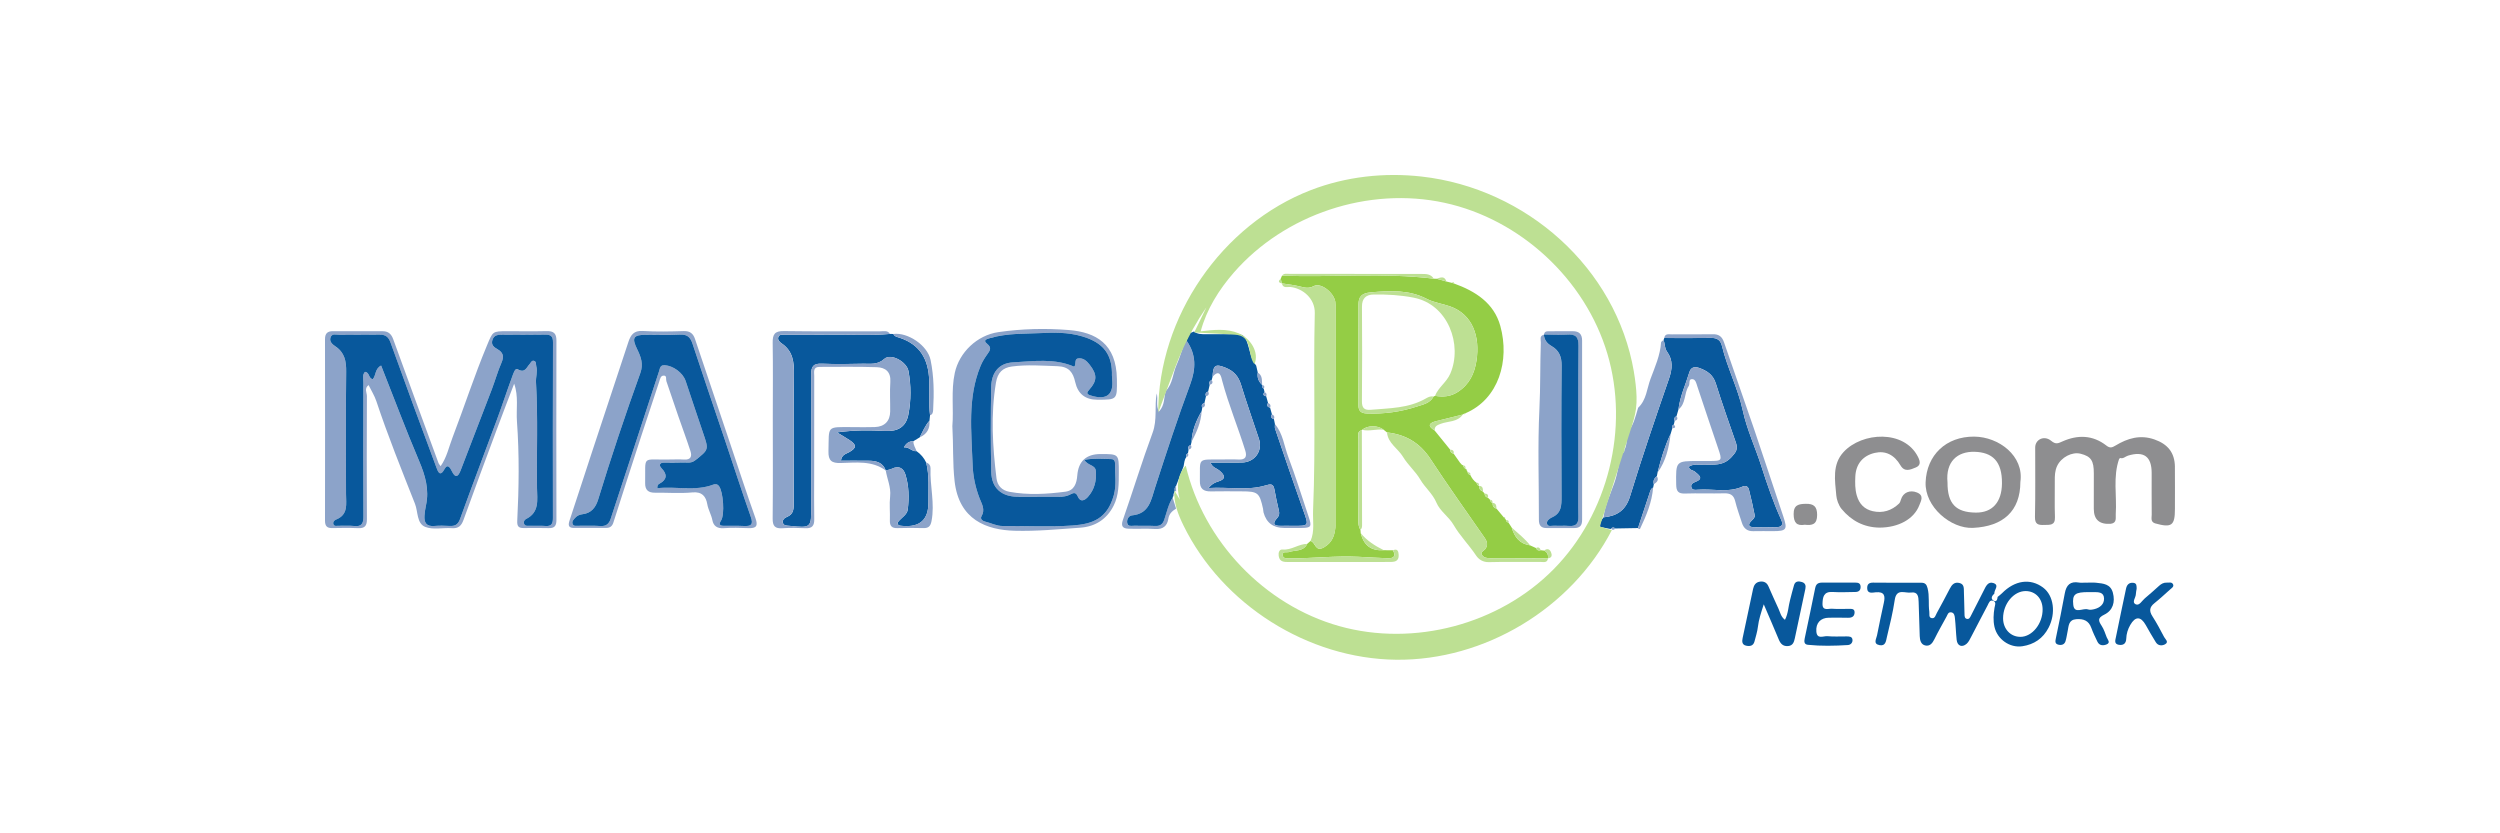 <svg width="300" height="100" viewBox="0 0 300 100" fill="none" xmlns="http://www.w3.org/2000/svg">
<g clip-path="url(#clip0_567_2216)">
<path d="M61.698 46.045C60.999 47.883 60.29 49.718 59.605 51.562C58.267 55.163 56.922 58.764 55.625 62.378C55.365 63.102 55.013 63.434 54.222 63.381C53.155 63.309 51.978 63.597 51.04 63.233C49.993 62.827 50.175 61.41 49.8 60.46C48.193 56.384 46.549 52.318 45.167 48.154C44.944 47.48 44.551 46.864 44.229 46.206C43.679 46.627 44.031 47.11 44.029 47.529C44.01 52.456 44.001 57.384 44.029 62.314C44.033 63.114 43.762 63.413 42.969 63.378C41.936 63.335 40.902 63.351 39.869 63.371C39.234 63.383 39 63.119 39 62.479C39.014 55.22 39.011 47.963 39 40.704C39 40.021 39.283 39.736 39.959 39.74C41.95 39.754 43.939 39.745 45.931 39.747C46.588 39.747 46.956 40.076 47.184 40.702C48.984 45.666 50.805 50.623 52.626 55.581C52.663 55.682 52.753 55.765 52.875 55.942C53.629 54.866 53.868 53.633 54.305 52.498C55.712 48.825 56.922 45.08 58.439 41.447C59.141 39.77 59.069 39.74 60.891 39.743C62.461 39.743 64.029 39.77 65.6 39.733C66.425 39.713 66.775 40 66.772 40.858C66.754 48.039 66.756 55.222 66.772 62.404C66.772 63.075 66.561 63.395 65.855 63.374C64.862 63.344 63.864 63.36 62.87 63.367C62.261 63.371 62.033 63.204 62.07 62.489C62.272 58.527 62.325 54.56 62.036 50.598C61.925 49.09 62.249 47.57 61.698 46.043V46.045ZM45.73 43.865C47.266 47.749 48.701 51.573 50.295 55.328C51.033 57.066 51.52 58.761 51.118 60.64C51.031 61.049 50.966 61.465 50.936 61.884C50.877 62.709 51.164 63.204 52.114 63.121C52.721 63.068 53.339 63.082 53.951 63.116C54.606 63.153 54.96 62.96 55.209 62.272C56.657 58.262 58.179 54.28 59.658 50.281C60.281 48.595 60.835 46.887 61.461 45.204C61.592 44.852 61.801 44.125 62.116 44.312C62.997 44.829 63.176 44.1 63.542 43.705C63.694 43.541 63.776 43.261 64.027 43.295C64.388 43.343 64.289 43.716 64.351 43.946C64.526 44.587 64.28 45.238 64.319 45.877C64.567 50.113 64.383 54.353 64.441 58.591C64.459 59.978 64.763 61.477 63.119 62.288C62.923 62.385 62.794 62.633 62.898 62.882C63.011 63.146 63.275 63.098 63.496 63.102C64.147 63.114 64.799 63.07 65.448 63.121C66.184 63.178 66.347 62.84 66.347 62.176C66.333 55.147 66.333 48.117 66.356 41.088C66.356 40.389 66.129 40.147 65.43 40.163C63.707 40.2 61.985 40.182 60.263 40.175C59.741 40.175 59.272 40.193 59.083 40.821C58.904 41.419 59.311 41.686 59.695 41.909C60.394 42.316 60.5 42.785 60.175 43.528C59.72 44.571 59.414 45.68 59.007 46.747C57.77 49.991 56.519 53.231 55.268 56.469C54.972 57.239 54.636 57.421 54.213 56.533C54.036 56.163 53.707 55.611 53.36 56.262C52.808 57.294 52.555 56.609 52.38 56.14C50.52 51.148 48.674 46.149 46.871 41.134C46.62 40.432 46.28 40.152 45.556 40.166C43.948 40.196 42.341 40.161 40.734 40.186C40.354 40.193 39.816 39.961 39.651 40.529C39.513 41.005 39.892 41.332 40.235 41.559C41.359 42.302 41.557 43.339 41.541 44.62C41.479 49.508 41.525 54.399 41.523 59.29C41.523 60.467 41.831 61.769 40.304 62.362C40.122 62.433 39.913 62.663 40.012 62.919C40.117 63.194 40.405 63.091 40.614 63.098C41.226 63.114 41.844 63.052 42.449 63.121C43.371 63.227 43.615 62.866 43.608 61.969C43.571 56.62 43.587 51.272 43.603 45.923C43.603 45.491 43.436 45.008 43.797 44.629C44.353 44.663 44.211 45.431 44.733 45.5C45.144 45.036 44.967 44.266 45.728 43.87L45.73 43.865Z" fill="#8CA3C9"/>
<path d="M106.807 40.068C106.941 40.073 107.074 40.075 107.21 40.08C107.352 40.411 107.7 40.446 107.969 40.535C110.417 41.363 111.408 43.113 111.503 45.628C111.556 47.033 111.431 48.441 111.604 49.839C111.581 50.055 111.558 50.271 111.535 50.487C111.013 51.078 110.721 51.802 110.362 52.487C110.116 52.637 109.868 52.784 109.622 52.934C109.167 52.961 108.78 53.099 108.477 53.685C109.121 53.617 109.417 54.212 109.987 54.139C110.493 54.497 110.887 54.95 111.146 55.516C111.537 57.086 111.395 58.687 111.411 60.278C111.429 62.354 110.392 63.299 108.3 63.113C108.123 63.097 107.877 63.086 107.787 62.975C107.608 62.748 107.831 62.554 107.982 62.396C108.348 62.009 108.861 61.704 108.932 61.143C109.111 59.735 109.072 58.321 108.656 56.96C108.426 56.208 107.893 55.831 107.056 56.24C106.821 56.355 106.548 56.39 106.292 56.461C105.957 55.516 105.179 55.302 104.301 55.291C103.179 55.277 102.059 55.286 100.914 55.286C101.006 54.543 101.532 54.474 101.907 54.258C102.804 53.741 102.827 53.398 101.956 52.819C101.528 52.533 101.079 52.283 100.431 51.89C102.526 51.6 104.363 51.614 106.184 51.719C107.713 51.807 108.714 51.25 109.003 49.77C109.344 48.029 109.339 46.281 109.022 44.538C108.817 43.414 106.913 42.352 106.118 43.069C105.283 43.823 104.441 43.628 103.574 43.649C101.93 43.688 100.282 43.715 98.64 43.644C97.617 43.6 97.334 43.964 97.341 44.959C97.382 50.23 97.359 55.498 97.357 60.768C97.357 63.355 97.327 63.375 94.735 63.102C94.439 63.069 94.064 63.102 93.954 62.759C93.841 62.407 94.16 62.141 94.407 62.044C95.283 61.701 95.255 61.005 95.255 60.26C95.243 55.18 95.209 50.101 95.278 45.024C95.299 43.495 95.184 42.145 93.797 41.209C93.553 41.043 93.282 40.779 93.402 40.446C93.531 40.082 93.915 40.183 94.207 40.181C95.966 40.172 97.727 40.197 99.486 40.169C101.93 40.13 104.377 40.298 106.817 40.073L106.807 40.068Z" fill="#08589C"/>
<path d="M192.036 63.242C191.951 62.782 192.132 62.412 192.427 62.081C194.036 61.918 195.085 61.258 195.611 59.54C197.058 54.806 198.66 50.12 200.281 45.44C200.688 44.265 200.785 43.228 200.045 42.2C199.736 41.773 199.801 41.251 199.633 40.791C199.661 40.715 199.686 40.639 199.713 40.561C201.587 40.561 203.459 40.584 205.333 40.549C206.076 40.535 206.469 40.828 206.639 41.531C207.276 44.169 208.557 46.583 209.134 49.264C209.624 51.536 210.64 53.691 211.355 55.921C212.057 58.112 212.799 60.285 213.747 62.38C214.037 63.022 213.768 63.24 213.204 63.258C212.287 63.291 211.369 63.288 210.452 63.263C209.755 63.245 209.764 62.913 210.183 62.49C210.374 62.297 210.62 62.104 210.564 61.821C210.357 60.782 210.128 59.743 209.865 58.717C209.78 58.388 209.475 58.22 209.134 58.377C207.373 59.186 205.515 58.616 203.708 58.768C203.422 58.791 203.045 58.846 202.956 58.437C202.887 58.119 203.126 57.951 203.39 57.852C204.503 57.445 203.905 57.034 203.402 56.611C203.16 56.408 202.723 56.443 202.659 56.001C203.227 55.629 203.855 55.792 204.453 55.772C205.628 55.732 206.766 55.946 207.771 54.859C208.327 54.256 208.578 53.893 208.316 53.143C207.486 50.77 206.646 48.397 205.894 45.999C205.563 44.948 204.823 44.481 203.894 44.15C203.335 43.95 202.898 44.084 202.719 44.681C202.273 46.164 201.592 47.579 201.413 49.14C201.335 49.404 201.259 49.671 201.183 49.935C200.918 50.055 200.861 50.255 200.955 50.515C200.923 50.66 200.893 50.805 200.861 50.95C200.656 51.037 200.608 51.191 200.677 51.393C200.613 51.609 200.548 51.826 200.484 52.042C199.776 53.539 199.3 55.116 198.904 56.717C198.879 56.857 198.851 56.997 198.826 57.137C198.513 57.386 198.341 57.689 198.46 58.101C198.433 58.239 198.405 58.374 198.377 58.512C198.095 58.632 198.039 58.903 197.957 59.154C197.49 60.557 197.025 61.962 196.561 63.367C195.653 63.383 194.747 63.401 193.838 63.417C193.661 63.256 193.489 63.261 193.323 63.435C193.323 63.435 193.266 63.479 193.268 63.479C192.859 63.401 192.45 63.321 192.04 63.24L192.036 63.242Z" fill="#08589C"/>
<path d="M80.265 55.141C80.877 55.141 81.491 55.108 82.1 55.148C82.898 55.2 83.052 54.75 82.859 54.15C82.399 52.724 81.872 51.319 81.383 49.905C80.902 48.518 80.431 47.129 79.964 45.738C79.886 45.504 80.04 45.101 79.695 45.074C79.263 45.037 79.21 45.488 79.108 45.791C78.384 47.955 77.667 50.123 76.961 52.294C75.834 55.761 74.712 59.231 73.606 62.706C73.466 63.147 73.199 63.345 72.78 63.349C71.479 63.363 70.18 63.359 68.878 63.356C68.193 63.356 68.165 63.005 68.349 62.45C69.246 59.758 70.111 57.054 71.001 54.359C72.468 49.909 73.942 45.465 75.413 41.018C75.685 40.197 76.064 39.652 77.117 39.716C78.757 39.82 80.408 39.781 82.052 39.73C82.804 39.707 83.185 40.036 83.401 40.679C84.818 44.89 86.232 49.1 87.648 53.308C88.642 56.263 89.605 59.231 90.651 62.168C90.994 63.127 90.757 63.414 89.796 63.375C88.803 63.336 87.805 63.317 86.814 63.382C86.057 63.43 85.618 63.106 85.487 62.432C85.356 61.758 84.99 61.179 84.871 60.491C84.714 59.599 84.266 58.974 83.084 59.089C81.606 59.234 80.104 59.107 78.612 59.126C77.807 59.135 77.402 58.808 77.418 57.971C77.478 54.566 76.959 55.21 80.267 55.141H80.265ZM78.879 58.583C81.127 58.325 83.39 58.987 85.586 58.153C85.844 58.054 86.087 58.07 86.29 58.346C86.786 59.024 86.986 61.735 86.529 62.455C86.253 62.89 86.326 63.085 86.837 63.092C87.639 63.103 88.444 63.076 89.247 63.115C90.104 63.159 90.435 62.979 90.093 62.011C89.014 58.965 88.028 55.883 86.998 52.821C85.699 48.962 84.372 45.113 83.103 41.245C82.834 40.427 82.44 40.096 81.553 40.148C80.219 40.229 78.876 40.167 77.536 40.169C75.995 40.171 75.774 40.521 76.466 41.919C76.915 42.825 77.225 43.685 76.841 44.752C75.032 49.769 73.344 54.83 71.78 59.933C71.495 60.864 70.973 61.574 69.915 61.701C69.559 61.745 69.253 61.871 69.012 62.142C68.832 62.342 68.612 62.54 68.704 62.837C68.812 63.179 69.138 63.087 69.389 63.09C70.269 63.103 71.152 63.048 72.028 63.117C72.744 63.172 73.089 62.844 73.286 62.234C74.165 59.56 75.048 56.886 75.924 54.209C76.977 50.99 78.025 47.769 79.083 44.55C79.194 44.212 79.2 43.784 79.78 43.823C80.789 43.894 81.944 44.724 82.275 45.708C82.983 47.806 83.671 49.909 84.388 52.002C85.064 53.975 85.055 53.943 83.422 55.235C82.882 55.663 82.33 55.46 81.785 55.497C81.061 55.545 80.332 55.508 79.605 55.518C79.407 55.52 79.198 55.589 79.189 55.814C79.184 55.938 79.29 56.09 79.387 56.189C80.11 56.934 80.027 57.55 79.138 58.038C79.007 58.109 78.862 58.169 78.879 58.581V58.583Z" fill="#8CA3C9"/>
<path d="M114.281 51.178C114.46 49.074 114.106 46.901 114.577 44.737C115.106 42.311 117.224 40.23 119.809 39.855C122.641 39.444 125.467 39.38 128.264 39.605C131.506 39.865 133.973 41.26 134.028 45.494C134.06 47.968 134.081 47.968 131.685 47.968C130.23 47.968 129.344 47.261 129.025 45.848C128.769 44.7 128.291 43.99 126.898 43.944C125.065 43.884 123.237 43.732 121.414 43.983C120.317 44.132 119.714 44.719 119.517 45.91C118.873 49.752 119.11 53.576 119.579 57.402C119.687 58.281 120.229 58.851 121.131 59.017C123.37 59.428 125.617 59.295 127.852 59.003C128.919 58.862 129.202 57.989 129.273 57.06C129.408 55.343 130.344 54.484 132.081 54.484C134.256 54.484 134.263 54.484 134.258 56.662C134.256 58.032 134.272 59.421 133.637 60.681C132.816 62.307 131.432 63.197 129.632 63.323C127.008 63.507 124.373 63.765 121.754 63.691C118.397 63.597 115.076 62.383 114.552 57.74C114.306 55.563 114.416 53.404 114.285 51.18L114.281 51.178ZM128.88 43.999C129.234 43.755 128.825 43.061 129.425 43.001C130.016 42.941 130.418 43.328 130.756 43.76C131.676 44.937 131.678 45.687 130.717 46.749C130.395 47.105 130.356 47.287 130.869 47.45C132.777 48.062 133.672 47.375 133.453 45.452C133.423 45.188 133.437 44.919 133.43 44.652C133.38 42.596 132.467 41.332 130.54 40.589C128.825 39.929 127.031 39.865 125.242 39.957C123.081 40.067 120.889 39.947 118.774 40.578C118.332 40.709 117.937 40.837 118.475 41.27C119.059 41.741 118.765 42.102 118.466 42.523C118.158 42.957 117.877 43.404 117.67 43.905C116.081 47.759 116.58 51.78 116.714 55.767C116.76 57.136 117.047 58.485 117.544 59.78C117.808 60.472 118.261 61.137 117.78 61.948C117.578 62.291 117.944 62.53 118.233 62.597C118.935 62.758 119.569 63.128 120.333 63.119C123.124 63.087 125.927 63.261 128.705 63.057C131.138 62.88 132.867 62.236 133.651 59.442C134.008 58.175 133.789 56.864 133.803 55.572C133.805 55.321 133.653 55.103 133.398 55.094C132.334 55.057 131.26 54.96 130.133 55.183C130.51 55.896 131.439 55.745 131.503 56.526C131.598 57.681 131.338 58.741 130.561 59.612C130.179 60.04 129.659 60.339 129.319 59.545C129.121 59.081 128.841 59.113 128.505 59.297C128.054 59.543 127.578 59.617 127.07 59.614C125.426 59.603 123.782 59.621 122.138 59.61C120.174 59.594 118.995 58.577 118.951 56.632C118.875 53.236 118.882 49.837 118.942 46.441C118.974 44.707 119.873 43.581 121.549 43.484C123.996 43.346 126.5 42.967 128.88 43.992V43.999Z" fill="#8CA3C9"/>
<path d="M106.808 40.067C104.368 40.295 101.921 40.125 99.477 40.164C97.718 40.191 95.957 40.166 94.198 40.175C93.908 40.175 93.524 40.077 93.393 40.44C93.273 40.773 93.544 41.038 93.788 41.203C95.177 42.139 95.29 43.489 95.269 45.018C95.2 50.095 95.234 55.175 95.246 60.254C95.246 61.001 95.276 61.696 94.397 62.038C94.154 62.135 93.832 62.402 93.945 62.753C94.055 63.098 94.43 63.064 94.726 63.096C97.318 63.37 97.348 63.347 97.348 60.762C97.352 55.492 97.373 50.222 97.332 44.954C97.325 43.958 97.608 43.595 98.631 43.638C100.273 43.71 101.921 43.684 103.565 43.643C104.432 43.622 105.274 43.815 106.109 43.063C106.904 42.346 108.808 43.408 109.013 44.533C109.33 46.276 109.335 48.023 108.994 49.764C108.705 51.245 107.702 51.801 106.175 51.714C104.356 51.608 102.517 51.594 100.422 51.884C101.07 52.277 101.519 52.528 101.947 52.813C102.818 53.392 102.793 53.735 101.898 54.252C101.523 54.469 100.997 54.538 100.905 55.28C102.048 55.28 103.17 55.269 104.292 55.285C105.17 55.296 105.948 55.51 106.283 56.455C104.637 55.246 102.726 55.519 100.88 55.563C99.815 55.588 99.383 55.296 99.415 54.147C99.498 51.056 99.098 51.24 102.34 51.254C103.22 51.259 104.101 51.277 104.979 51.247C106.143 51.21 106.808 50.532 106.821 49.38C106.835 48.196 106.759 47.009 106.84 45.83C106.922 44.611 106.242 44.098 105.221 44.064C102.928 43.988 100.631 44.027 98.334 44.029C97.532 44.029 97.711 44.655 97.709 45.112C97.7 49.122 97.702 53.133 97.702 57.143C97.702 58.861 97.679 60.581 97.711 62.298C97.725 63.066 97.472 63.427 96.653 63.386C95.738 63.34 94.814 63.326 93.899 63.388C92.995 63.45 92.71 63.13 92.719 62.218C92.763 58.171 92.735 54.121 92.735 50.074C92.735 47.097 92.77 44.117 92.721 41.139C92.705 40.129 92.954 39.711 94.064 39.727C97.927 39.787 101.792 39.748 105.658 39.757C106.056 39.757 106.52 39.61 106.798 40.074L106.808 40.067Z" fill="#8CA3C9"/>
<path d="M201.41 49.142C201.59 47.581 202.27 46.167 202.716 44.684C202.896 44.086 203.333 43.953 203.891 44.153C204.82 44.484 205.563 44.95 205.892 46.001C206.646 48.4 207.483 50.773 208.313 53.146C208.575 53.895 208.325 54.258 207.768 54.861C206.763 55.949 205.625 55.735 204.45 55.774C203.852 55.794 203.224 55.631 202.656 56.004C202.721 56.445 203.158 56.411 203.399 56.613C203.903 57.036 204.501 57.448 203.388 57.855C203.123 57.951 202.884 58.121 202.953 58.439C203.043 58.848 203.42 58.793 203.705 58.77C205.512 58.618 207.37 59.188 209.132 58.379C209.472 58.223 209.778 58.388 209.863 58.719C210.127 59.747 210.355 60.784 210.562 61.824C210.617 62.104 210.371 62.297 210.18 62.493C209.762 62.916 209.75 63.247 210.449 63.265C211.367 63.291 212.284 63.291 213.202 63.261C213.765 63.242 214.034 63.024 213.744 62.382C212.795 60.288 212.052 58.115 211.353 55.923C210.64 53.695 209.621 51.538 209.132 49.267C208.555 46.585 207.274 44.171 206.637 41.533C206.467 40.83 206.073 40.538 205.331 40.552C203.459 40.589 201.585 40.563 199.711 40.563C199.798 39.988 200.258 40.126 200.61 40.124C202.254 40.11 203.9 40.14 205.542 40.108C206.273 40.094 206.648 40.395 206.881 41.076C208.06 44.53 209.29 47.967 210.468 51.423C211.67 54.948 212.825 58.492 214.011 62.021C214.517 63.528 214.377 63.737 212.785 63.737C211.983 63.737 211.178 63.721 210.376 63.741C209.654 63.757 209.24 63.392 209.031 62.743C208.752 61.874 208.437 61.014 208.219 60.131C208.037 59.391 207.619 59.182 206.899 59.2C205.333 59.239 203.763 59.172 202.197 59.225C201.378 59.253 201.157 58.94 201.143 58.161C201.097 55.321 201.072 55.321 203.852 55.319C204.273 55.319 204.694 55.319 205.115 55.319C206.674 55.319 206.683 55.284 206.17 53.782C205.326 51.313 204.508 48.834 203.677 46.358C203.558 45.997 203.47 45.498 203.052 45.493C202.588 45.489 202.82 46.056 202.65 46.316C202.072 47.19 202.337 48.429 201.406 49.145L201.41 49.142Z" fill="#8CA3C9"/>
<path d="M140.719 59.719C140.855 60.158 140.993 60.598 141.126 61.032C140.673 61.324 140.294 61.633 140.202 62.244C140.073 63.106 139.567 63.546 138.611 63.481C137.549 63.41 136.477 63.486 135.41 63.444C134.757 63.419 134.477 63.164 134.743 62.403C135.957 58.919 137.036 55.385 138.314 51.927C138.894 50.356 138.519 48.772 138.802 47.215C138.997 47.877 138.671 48.618 139.073 49.388C139.802 48.62 139.65 47.698 139.896 46.912C140.74 46.049 140.729 44.828 141.184 43.803C141.582 42.904 141.853 41.952 142.18 41.023C142.249 40.977 142.318 40.931 142.387 40.885C143.557 42.561 143.518 44.249 142.807 46.157C141.297 50.22 139.956 54.348 138.615 58.473C138.119 60.002 137.921 61.653 135.819 61.851C135.463 61.885 135.187 62.304 135.256 62.739C135.337 63.244 135.776 63.083 136.088 63.093C136.928 63.116 137.769 63.074 138.609 63.118C139.202 63.148 139.512 62.92 139.703 62.364C140.009 61.471 140.191 60.529 140.717 59.719H140.719Z" fill="#8CA3C9"/>
<path d="M199.631 40.791C199.799 41.251 199.736 41.773 200.042 42.201C200.783 43.228 200.684 44.265 200.279 45.44C198.66 50.12 197.058 54.808 195.609 59.541C195.082 61.261 194.034 61.918 192.424 62.081C192.585 60.642 193.234 59.334 193.705 58C194.126 56.811 194.264 55.597 194.57 54.404C194.83 54.369 194.944 54.21 194.942 53.958C195.301 53.33 195.128 52.619 195.25 51.952C196.034 51.095 196.253 49.993 196.575 48.933C197.577 48 197.626 46.634 198.063 45.463C198.589 44.052 199.226 42.644 199.327 41.097C199.334 40.989 199.525 40.895 199.628 40.791H199.631Z" fill="#8CA3C9"/>
<path d="M106.288 56.453C106.543 56.382 106.817 56.345 107.051 56.232C107.888 55.823 108.422 56.2 108.652 56.952C109.068 58.313 109.107 59.727 108.928 61.135C108.857 61.696 108.341 62.004 107.978 62.388C107.826 62.546 107.603 62.739 107.783 62.967C107.87 63.08 108.116 63.089 108.295 63.105C110.385 63.292 111.422 62.347 111.407 60.27C111.393 58.679 111.533 57.078 111.142 55.508C111.494 55.597 111.676 55.906 111.664 56.188C111.577 58.309 112.202 60.413 111.779 62.546C111.657 63.163 111.407 63.388 110.8 63.372C109.769 63.344 108.735 63.34 107.705 63.374C106.999 63.399 106.757 63.103 106.785 62.422C106.822 61.47 106.711 60.507 106.815 59.566C106.937 58.456 106.454 57.488 106.288 56.448V56.453Z" fill="#8CA3C9"/>
<path d="M216.582 62.969C215.591 63.134 215.249 62.707 215.237 61.699C215.223 60.577 215.858 60.474 216.702 60.458C217.642 60.439 218.061 60.777 218.056 61.803C218.052 62.925 217.474 63.077 216.58 62.969H216.582Z" fill="#8E8E90"/>
<path d="M111.602 49.834C111.429 48.437 111.553 47.027 111.501 45.624C111.406 43.111 110.418 41.361 107.966 40.531C107.7 40.441 107.35 40.407 107.208 40.076C108.925 39.853 111.305 41.432 111.671 43.203C112.078 45.174 112.094 47.19 111.977 49.202C111.96 49.471 111.919 49.74 111.599 49.834H111.602Z" fill="#8CA3C9"/>
<path d="M260.991 56.036C260.972 54.316 260.137 53.298 258.532 52.734C256.815 52.132 255.302 52.594 253.858 53.468C253.439 53.721 253.191 53.801 252.766 53.468C251.131 52.192 249.323 52.155 247.495 52.971C246.969 53.206 246.7 53.36 246.143 52.9C245.299 52.203 244.223 52.73 244.223 53.705C244.219 56.478 244.258 59.251 244.196 62.022C244.175 62.93 244.598 63.022 245.306 62.994C245.966 62.967 246.633 63.095 246.594 62.054C246.539 60.605 246.589 59.154 246.575 57.703C246.569 57.087 246.587 56.485 246.856 55.914C247.348 54.87 248.65 54.19 249.668 54.447C250.926 54.765 251.266 55.277 251.259 56.82C251.252 58.232 251.255 59.644 251.255 61.058C251.255 62.361 251.938 62.959 253.306 62.852C254.051 62.741 253.86 62.155 253.89 61.691C254.039 59.478 253.531 57.225 254.302 55.05C254.352 55.038 254.387 55.008 254.407 54.96C254.789 55.087 255.042 54.774 255.357 54.677C257.256 54.096 258.197 54.774 258.199 56.744C258.199 58.411 258.19 60.079 258.206 61.743C258.211 62.125 258.036 62.61 258.599 62.801C260.597 63.362 260.991 63.079 260.991 61.077C260.991 59.398 261.004 57.717 260.988 56.038L260.991 56.036Z" fill="#8E8E90"/>
<path d="M236.915 52.393C233.505 52.367 231.199 54.63 231.073 57.868C230.955 60.82 234.108 63.471 236.761 63.345C240.376 63.172 242.439 61.333 242.445 57.836C242.901 54.694 239.836 52.416 236.915 52.395V52.393ZM237.104 61.512C234.687 61.492 233.687 60.429 233.701 57.888C233.457 55.389 234.894 54.156 236.959 54.216C239.047 54.278 240.272 55.311 240.236 58.031C240.206 60.264 239.086 61.528 237.104 61.512Z" fill="#8E8E90"/>
<path d="M230.042 59.099C229.183 58.749 228.371 59.11 228.122 59.922C228.067 60.099 228.01 60.306 227.886 60.426C226.998 61.279 225.913 61.614 224.729 61.341C223.754 61.118 223.107 60.499 222.811 59.451C222.595 58.685 222.606 57.945 222.638 57.195C222.703 55.673 223.554 54.675 224.979 54.346C226.248 54.054 227.308 54.562 228.063 55.85C228.559 56.698 229.263 56.349 229.865 56.11C230.47 55.87 230.475 55.447 230.157 54.822C228.502 51.545 223.455 51.833 221.229 54.242C219.838 55.746 220.199 57.673 220.355 59.453C220.396 59.924 220.615 60.623 220.994 61.081C222.169 62.495 223.671 63.288 225.538 63.314C227.824 63.309 229.681 62.291 230.318 60.63C230.523 60.099 230.916 59.458 230.042 59.101V59.099Z" fill="#8E8E90"/>
<path d="M196.556 63.37C197.021 61.965 197.485 60.562 197.952 59.157C198.035 58.907 198.09 58.635 198.373 58.516C198.232 60.275 197.563 61.868 196.816 63.436C196.772 63.528 196.618 63.498 196.556 63.37Z" fill="#8CA3C9"/>
<path d="M198.901 56.722C199.297 55.119 199.773 53.544 200.481 52.047C200.276 53.714 199.913 55.328 198.901 56.722Z" fill="#8CA3C9"/>
<path d="M110.36 52.483C110.719 51.798 111.011 51.073 111.533 50.482C111.623 51.43 111.234 52.099 110.36 52.483Z" fill="#8CA3C9"/>
<path d="M109.985 54.135C109.413 54.208 109.118 53.613 108.475 53.682C108.778 53.095 109.164 52.957 109.62 52.93C109.571 53.383 109.852 53.737 109.985 54.135Z" fill="#8CA3C9"/>
<path d="M198.458 58.106C198.338 57.694 198.511 57.391 198.824 57.143C199.109 57.619 198.821 57.876 198.458 58.106Z" fill="#8CA3C9"/>
<path d="M200.951 50.519C200.856 50.259 200.914 50.059 201.178 49.94C201.406 50.25 201.254 50.415 200.951 50.519Z" fill="#8CA3C9"/>
<path d="M200.675 51.397C200.606 51.197 200.654 51.043 200.858 50.953C201.13 51.238 201.042 51.374 200.675 51.397Z" fill="#8CA3C9"/>
<path d="M193.319 63.438C193.484 63.263 193.657 63.259 193.834 63.42C193.668 63.624 193.496 63.633 193.319 63.438Z" fill="#8CA3C9"/>
<path d="M142.989 53.017C142.959 53.141 142.929 53.267 142.899 53.392C142.612 53.493 142.527 53.686 142.628 53.969C142.605 54.104 142.582 54.24 142.559 54.376C142.361 54.481 142.292 54.64 142.359 54.856C142.102 55.181 142.12 55.587 142.03 55.962C141.729 56.746 141.428 57.531 141.127 58.315C140.936 58.478 140.956 58.696 140.977 58.912C140.94 59.002 140.906 59.092 140.869 59.179C140.828 59.324 140.789 59.467 140.747 59.611L140.724 59.717C140.198 60.527 140.018 61.469 139.71 62.362C139.519 62.918 139.209 63.146 138.616 63.116C137.779 63.072 136.935 63.116 136.095 63.09C135.785 63.081 135.346 63.242 135.263 62.736C135.194 62.302 135.47 61.881 135.826 61.849C137.928 61.651 138.126 60 138.623 58.471C139.961 54.346 141.301 50.218 142.814 46.155C143.525 44.247 143.564 42.561 142.394 40.883C142.479 40.6 142.564 40.319 142.649 40.039C142.86 39.954 143.07 39.866 143.281 39.781C143.702 40.117 144.199 40.105 144.7 40.103C145.921 40.099 147.142 40.124 148.363 40.094C149.023 40.078 149.368 40.294 149.616 40.963C149.977 41.938 150.067 43.028 150.745 43.881C150.807 44.157 150.872 44.433 150.934 44.709C150.835 45.3 151.032 45.787 151.46 46.19L151.472 46.208C151.426 46.399 151.481 46.548 151.653 46.65C151.683 46.785 151.715 46.921 151.745 47.057C151.483 47.353 151.633 47.487 151.943 47.556C152.017 47.82 152.09 48.084 152.164 48.349C151.984 48.652 152.081 48.839 152.41 48.924C152.483 49.188 152.559 49.455 152.633 49.719C152.433 50.025 152.562 50.198 152.87 50.297C152.911 50.497 152.953 50.699 152.994 50.899C152.996 51.085 152.953 51.285 153.01 51.453C154.132 54.73 155.24 58.013 156.404 61.276C157.066 63.127 157.108 63.114 155.114 63.104C154.654 63.104 154.197 63.088 153.737 63.102C152.879 63.125 152.621 62.863 153.27 62.155C153.497 61.906 153.548 61.635 153.474 61.311C153.279 60.458 153.079 59.605 152.932 58.742C152.808 58.013 152.46 58.078 151.872 58.252C149.692 58.908 147.475 58.416 145.022 58.565C145.491 58.007 145.843 57.889 146.201 57.776C147.156 57.473 146.974 57.022 146.372 56.503C146.022 56.199 145.47 56.112 145.261 55.509C146.56 55.509 147.783 55.521 149.004 55.507C150.563 55.486 151.557 54.123 151.076 52.674C150.356 50.501 149.591 48.344 148.922 46.157C148.616 45.155 148.059 44.53 147.094 44.136C145.859 43.633 145.569 43.798 145.507 45.224C145.473 45.348 145.438 45.472 145.404 45.599C145.139 45.718 145.045 45.909 145.164 46.185C145.102 46.45 145.04 46.716 144.978 46.981C144.688 47.087 144.606 47.282 144.716 47.567C144.654 47.831 144.594 48.098 144.532 48.363C144.226 48.459 144.146 48.657 144.27 48.947C144.245 49.08 144.219 49.216 144.194 49.349C143.536 50.49 143.04 51.681 142.987 53.019L142.989 53.017Z" fill="#08589C"/>
<path d="M196.066 44.603C193.93 32.118 183.127 22.6 170.598 21.186C166.123 20.68 161.52 21.186 157.309 22.809C146.601 26.942 138.985 38.045 138.985 49.522C139.461 48.246 139.94 46.969 140.416 45.691C140.848 44.535 141.28 43.376 141.777 42.244C142.6 40.373 143.6 38.577 144.759 36.891C144.276 37.891 143.793 38.892 143.311 39.894C144.819 39.975 146.327 40.053 147.836 40.133C148.3 40.159 148.79 40.191 149.174 40.453C150.165 41.131 149.79 42.762 150.533 43.704C151.145 42.29 150.064 40.605 148.645 40C147.226 39.395 145.612 39.572 144.083 39.761C144.784 37.135 146.268 34.767 148.052 32.718C154.173 25.695 164.235 22.359 173.339 24.334C182.442 26.309 190.219 33.511 192.882 42.44C195.544 51.368 192.985 61.654 186.45 68.292C179.915 74.93 169.669 77.653 160.701 75.131C151.733 72.608 144.407 64.946 142.29 55.875C141.299 56.896 141.151 58.515 141.558 59.879C141.963 61.242 142.832 62.413 143.683 63.551C142.766 61.983 141.846 60.414 140.928 58.846C140.813 60.304 141.368 61.727 142.009 63.04C146.665 72.558 156.942 79.049 167.537 79.168C178.133 79.288 188.552 73.027 193.42 63.617C192.937 63.475 192.452 63.33 191.969 63.187C193.197 59.34 194.427 55.496 195.655 51.649C195.926 50.803 196.197 49.952 196.315 49.071C196.446 48.099 196.39 47.112 196.28 46.137C196.223 45.622 196.151 45.114 196.064 44.608L196.066 44.603Z" fill="#BDE093"/>
<path d="M142.647 40.039C142.561 40.32 142.476 40.603 142.391 40.883C142.32 40.929 142.251 40.978 142.182 41.021C142.141 40.6 142.058 40.164 142.644 40.037L142.647 40.039Z" fill="#BDE093"/>
<path d="M194.944 53.957C194.944 54.212 194.832 54.369 194.572 54.403C194.507 54.095 194.65 53.964 194.944 53.957Z" fill="#BDE093"/>
<path d="M140.975 58.912C140.954 58.696 140.933 58.478 141.124 58.315C141.129 58.531 141.136 58.749 141.14 58.965C141.081 58.961 141.025 58.944 140.975 58.915V58.912Z" fill="#8CA3C9"/>
<path d="M45.73 43.867C44.967 44.264 45.144 45.035 44.734 45.497C44.212 45.428 44.357 44.662 43.798 44.625C43.438 45.007 43.605 45.49 43.605 45.92C43.589 51.268 43.573 56.617 43.61 61.965C43.617 62.864 43.375 63.225 42.451 63.117C41.846 63.048 41.228 63.11 40.616 63.094C40.404 63.087 40.119 63.191 40.014 62.915C39.915 62.657 40.124 62.427 40.306 62.358C41.833 61.765 41.524 60.464 41.524 59.286C41.524 54.396 41.481 49.505 41.543 44.616C41.559 43.338 41.361 42.301 40.237 41.556C39.894 41.328 39.515 41.001 39.653 40.526C39.818 39.958 40.356 40.187 40.736 40.183C42.343 40.157 43.95 40.19 45.557 40.162C46.279 40.148 46.62 40.429 46.873 41.13C48.673 46.145 50.52 51.142 52.382 56.136C52.557 56.605 52.81 57.291 53.362 56.258C53.709 55.607 54.038 56.161 54.215 56.529C54.638 57.417 54.971 57.235 55.27 56.465C56.521 53.225 57.772 49.988 59.009 46.743C59.416 45.676 59.722 44.568 60.177 43.524C60.502 42.781 60.396 42.31 59.697 41.905C59.31 41.682 58.906 41.413 59.085 40.818C59.274 40.19 59.743 40.169 60.265 40.171C61.987 40.178 63.712 40.197 65.431 40.16C66.13 40.144 66.36 40.385 66.358 41.084C66.337 48.114 66.335 55.143 66.349 62.172C66.349 62.837 66.186 63.175 65.45 63.117C64.804 63.067 64.148 63.11 63.498 63.099C63.279 63.094 63.012 63.143 62.9 62.878C62.796 62.63 62.923 62.382 63.12 62.285C64.765 61.473 64.461 59.974 64.443 58.587C64.383 54.35 64.569 50.109 64.321 45.874C64.284 45.237 64.53 44.584 64.353 43.942C64.291 43.712 64.39 43.34 64.029 43.292C63.776 43.257 63.695 43.538 63.544 43.701C63.178 44.096 62.999 44.825 62.118 44.308C61.803 44.122 61.594 44.848 61.463 45.2C60.837 46.883 60.283 48.594 59.66 50.277C58.181 54.276 56.659 58.259 55.211 62.269C54.962 62.956 54.608 63.15 53.953 63.113C53.343 63.078 52.725 63.064 52.115 63.117C51.166 63.2 50.878 62.708 50.938 61.88C50.968 61.464 51.032 61.045 51.12 60.636C51.525 58.758 51.035 57.063 50.297 55.325C48.703 51.57 47.268 47.748 45.732 43.862L45.73 43.867Z" fill="#08589C"/>
<path d="M78.879 58.584C78.863 58.175 79.008 58.115 79.139 58.041C80.03 57.554 80.112 56.938 79.387 56.193C79.291 56.094 79.185 55.942 79.19 55.818C79.199 55.59 79.408 55.523 79.606 55.521C80.332 55.512 81.061 55.549 81.786 55.501C82.331 55.464 82.882 55.666 83.423 55.238C85.055 53.946 85.065 53.976 84.389 52.005C83.671 49.913 82.984 47.809 82.275 45.712C81.944 44.728 80.79 43.898 79.781 43.826C79.201 43.785 79.197 44.213 79.084 44.553C78.026 47.77 76.98 50.994 75.924 54.213C75.048 56.889 74.165 59.564 73.287 62.238C73.087 62.847 72.744 63.176 72.029 63.121C71.153 63.054 70.27 63.107 69.389 63.093C69.139 63.089 68.812 63.183 68.704 62.84C68.612 62.544 68.833 62.348 69.012 62.146C69.254 61.872 69.56 61.748 69.916 61.704C70.974 61.576 71.496 60.867 71.781 59.936C73.342 54.834 75.03 49.775 76.842 44.755C77.226 43.688 76.915 42.828 76.467 41.922C75.777 40.524 75.996 40.175 77.536 40.173C78.874 40.173 80.217 40.232 81.553 40.152C82.441 40.099 82.834 40.432 83.103 41.249C84.373 45.116 85.699 48.966 86.998 52.824C88.031 55.887 89.017 58.968 90.093 62.015C90.436 62.983 90.105 63.162 89.247 63.118C88.445 63.079 87.64 63.107 86.837 63.096C86.327 63.089 86.253 62.893 86.529 62.459C86.987 61.737 86.787 59.026 86.29 58.349C86.088 58.074 85.844 58.057 85.587 58.156C83.391 58.991 81.126 58.329 78.879 58.586V58.584Z" fill="#08589C"/>
<path d="M128.88 43.995C126.5 42.971 123.996 43.349 121.549 43.486C119.873 43.581 118.974 44.707 118.942 46.444C118.88 49.84 118.873 53.238 118.951 56.635C118.995 58.58 120.177 59.596 122.138 59.612C123.782 59.626 125.426 59.605 127.07 59.617C127.579 59.621 128.054 59.548 128.505 59.3C128.843 59.116 129.121 59.081 129.319 59.548C129.657 60.341 130.179 60.042 130.561 59.615C131.338 58.743 131.598 57.683 131.504 56.529C131.439 55.747 130.51 55.899 130.133 55.186C131.262 54.963 132.334 55.059 133.398 55.096C133.654 55.105 133.808 55.322 133.803 55.575C133.787 56.867 134.008 58.177 133.651 59.444C132.865 62.238 131.136 62.882 128.705 63.059C125.928 63.261 123.125 63.087 120.333 63.121C119.57 63.13 118.937 62.76 118.234 62.599C117.944 62.532 117.578 62.293 117.781 61.951C118.261 61.139 117.808 60.475 117.544 59.782C117.047 58.488 116.76 57.138 116.714 55.77C116.58 51.785 116.079 47.761 117.67 43.907C117.877 43.404 118.158 42.96 118.466 42.525C118.765 42.105 119.059 41.743 118.475 41.272C117.937 40.84 118.33 40.711 118.774 40.58C120.892 39.952 123.081 40.069 125.242 39.959C127.031 39.867 128.825 39.931 130.54 40.592C132.467 41.334 133.378 42.599 133.431 44.654C133.437 44.921 133.421 45.19 133.454 45.455C133.674 47.377 132.777 48.065 130.869 47.453C130.356 47.29 130.395 47.108 130.717 46.752C131.678 45.687 131.676 44.94 130.756 43.762C130.418 43.328 130.016 42.944 129.425 43.004C128.822 43.063 129.232 43.758 128.88 44.002V43.995Z" fill="#08589C"/>
<path d="M140.745 59.612C140.787 59.467 140.828 59.322 140.867 59.18C140.947 59.359 140.934 59.511 140.745 59.612Z" fill="#8CA3C9"/>
<path d="M245.169 70.505C243.64 69.365 241.777 69.627 240.236 71.193C240.078 71.353 239.892 71.482 239.717 71.627C239.685 71.949 239.57 72.308 239.199 72.059C238.843 71.82 239.05 71.475 239.324 71.227C239.271 70.799 239.97 70.231 239.218 69.969C238.576 69.746 238.307 70.342 238.066 70.832C237.847 71.275 237.617 71.717 237.392 72.158C237.098 72.736 236.806 73.313 236.509 73.89C236.406 74.09 236.298 74.331 236.022 74.267C235.743 74.2 235.748 73.929 235.741 73.706C235.711 72.828 235.707 71.951 235.67 71.073C235.651 70.632 235.741 70.103 235.125 69.956C234.525 69.813 234.221 70.165 233.971 70.652C233.467 71.636 232.938 72.607 232.409 73.577C232.271 73.83 232.195 74.235 231.825 74.18C231.409 74.117 231.558 73.697 231.519 73.423C231.381 72.483 231.554 71.521 231.308 70.579C231.193 70.139 231.027 69.926 230.544 69.928C228.751 69.942 226.957 69.916 225.161 69.921C224.683 69.921 224.058 69.804 224.06 70.558C224.062 71.298 224.702 71.108 225.099 71.073C226.143 70.983 226.242 71.51 226.061 72.331C225.771 73.632 225.504 74.938 225.242 76.247C225.155 76.684 224.738 77.272 225.564 77.422C226.286 77.553 226.323 76.884 226.426 76.454C226.783 74.971 227.146 73.485 227.371 71.979C227.583 70.56 228.611 71.211 229.321 71.105C230.158 70.979 230.218 71.611 230.236 72.211C230.282 73.584 230.314 74.959 230.367 76.332C230.386 76.805 230.498 77.32 231.004 77.449C231.561 77.592 231.883 77.208 232.126 76.709C232.579 75.784 233.097 74.892 233.587 73.986C233.711 73.759 233.775 73.444 234.118 73.476C234.516 73.515 234.559 73.894 234.589 74.163C234.688 75.033 234.704 75.911 234.798 76.78C234.879 77.511 235.433 77.739 235.992 77.256C236.24 77.042 236.39 76.702 236.548 76.403C237.206 75.157 237.843 73.899 238.507 72.655C238.655 72.377 238.765 71.912 239.222 72.117C239.579 72.278 239.386 72.655 239.34 72.938C239.216 73.699 239.167 74.456 239.335 75.214C239.666 76.709 241.17 77.776 242.681 77.55C244.09 77.339 245.162 76.612 245.826 75.332C246.735 73.577 246.45 71.464 245.176 70.512L245.169 70.505ZM242.46 76.421C241.267 76.433 240.37 75.474 240.37 74.191C240.37 72.457 241.648 70.921 243.083 70.928C244.256 70.933 245.095 71.825 245.114 73.092C245.141 74.823 243.876 76.41 242.458 76.424L242.46 76.421Z" fill="#08589C"/>
<path d="M222.642 69.913C221.954 69.918 221.264 69.913 220.577 69.913C220.041 69.913 219.505 69.911 218.972 69.913C218.48 69.918 217.969 69.837 217.827 70.546C217.426 72.562 216.992 74.574 216.569 76.588C216.493 76.952 216.465 77.326 216.948 77.377C218.546 77.543 220.151 77.506 221.752 77.405C222.076 77.384 222.331 77.124 222.299 76.775C222.262 76.363 221.892 76.374 221.593 76.37C220.83 76.356 220.057 76.423 219.3 76.342C218.829 76.294 218.045 76.765 217.962 75.793C217.875 74.769 218.466 74.135 219.459 74.126C220.225 74.119 220.988 74.112 221.754 74.133C222.207 74.144 222.527 73.992 222.55 73.521C222.575 72.987 222.133 73.073 221.807 73.066C221.156 73.052 220.503 73.1 219.857 73.049C219.406 73.015 218.668 73.36 218.7 72.431C218.726 71.67 218.829 70.971 219.901 71.037C220.813 71.095 221.736 71.049 222.653 71.037C223.065 71.033 223.29 70.819 223.272 70.391C223.253 69.98 222.977 69.911 222.639 69.913H222.642Z" fill="#08589C"/>
<path d="M251.545 69.929C251.129 69.885 250.703 69.922 250.283 69.922V69.915C250.014 69.915 249.74 69.954 249.48 69.908C248.432 69.722 247.956 70.21 247.776 71.196C247.448 72.994 247.077 74.788 246.707 76.577C246.629 76.949 246.562 77.273 247.047 77.372C247.436 77.45 247.751 77.317 247.866 76.931C247.986 76.533 248.038 76.114 248.124 75.705C248.25 75.082 248.227 74.374 249.151 74.302C250.011 74.236 250.641 74.466 250.956 75.342C251.163 75.914 251.428 76.466 251.695 77.013C251.931 77.496 252.403 77.492 252.789 77.331C253.306 77.117 252.913 76.756 252.803 76.471C252.624 76.011 252.474 75.523 252.207 75.114C251.816 74.516 251.665 74.165 252.509 73.76C253.546 73.261 253.845 72.249 253.543 71.12C253.265 70.076 252.384 70.021 251.545 69.931V69.929ZM251.35 73.091C251.097 73.157 250.789 73.21 250.556 73.13C249.963 72.923 248.921 73.734 248.793 72.587C248.648 71.283 249.034 71.053 250.632 71.053C250.823 71.053 251.014 71.053 251.207 71.053C251.798 71.053 252.472 71.037 252.486 71.831C252.497 72.509 251.993 72.923 251.35 73.091Z" fill="#08589C"/>
<path d="M260.752 70.095C260.602 69.817 260.276 69.929 260.016 69.915C259.65 69.897 259.358 70.056 259.092 70.297C258.526 70.81 257.958 71.318 257.372 71.808C257.031 72.091 256.723 72.714 256.298 72.521C255.767 72.277 256.295 71.73 256.302 71.311C256.307 71.084 256.367 70.858 256.397 70.654C256.387 70.327 256.431 69.982 255.997 69.939C255.481 69.886 255.222 70.173 255.123 70.644C254.716 72.581 254.302 74.514 253.911 76.455C253.84 76.805 253.665 77.271 254.242 77.373C254.782 77.469 255.13 77.244 255.15 76.641C255.169 76.057 255.341 75.501 255.626 75.006C256.245 73.928 256.891 73.946 257.491 75.006C257.884 75.703 258.278 76.4 258.703 77.076C258.979 77.515 259.473 77.513 259.825 77.304C260.292 77.028 259.83 76.701 259.694 76.441C259.253 75.6 258.806 74.754 258.291 73.956C257.882 73.321 257.935 72.859 258.526 72.387C259.181 71.863 259.795 71.291 260.421 70.73C260.609 70.559 260.917 70.398 260.754 70.09L260.752 70.095Z" fill="#08589C"/>
<path d="M216.23 69.842C215.84 69.725 215.437 69.718 215.288 70.203C215.106 70.784 214.98 71.382 214.816 71.969C214.598 72.748 214.602 73.592 214.195 74.379C213.696 74.004 213.625 73.486 213.423 73.054C213.002 72.157 212.609 71.249 212.206 70.343C212.006 69.89 211.639 69.729 211.179 69.798C210.703 69.869 210.47 70.205 210.374 70.653C209.953 72.626 209.525 74.597 209.114 76.572C209.033 76.959 209.024 77.372 209.539 77.483C209.988 77.582 210.397 77.51 210.537 76.981C210.691 76.393 210.88 75.804 210.951 75.204C211.052 74.356 211.312 73.569 211.652 72.518C212.326 74.091 212.899 75.409 213.45 76.735C213.662 77.244 213.954 77.572 214.556 77.529C215.159 77.483 215.285 77.03 215.382 76.581C215.812 74.611 216.224 72.635 216.644 70.663C216.727 70.276 216.637 69.964 216.233 69.844L216.23 69.842Z" fill="#08589C"/>
<path d="M179.573 61.028C179.86 61.373 180.148 61.716 180.435 62.061C180.493 62.116 180.55 62.169 180.608 62.224C180.651 62.279 180.688 62.337 180.72 62.399C180.734 62.587 180.858 62.67 181.022 62.714C181.15 62.914 181.279 63.116 181.408 63.316C181.737 64.445 182.362 65.268 183.615 65.445C183.85 65.553 184.087 65.659 184.321 65.765C184.427 66.029 184.618 66.11 184.885 66.025C185.02 66.041 185.156 66.057 185.292 66.073C185.694 66.26 185.797 66.595 185.763 67.004L185.758 67.007C184.88 67 184.004 66.993 183.126 66.988C181.675 66.984 180.224 66.981 178.775 66.979C178.419 66.979 178.055 66.924 177.855 66.616C177.605 66.232 178.042 66.126 178.214 65.908C178.58 65.45 178.476 65.002 178.166 64.551C175.986 61.398 173.751 58.281 171.654 55.075C170.389 53.139 168.676 52.139 166.436 51.89C166.303 51.785 166.172 51.676 166.039 51.571C165.342 51.012 164.132 51.014 163.449 51.578L163.415 51.617C162.81 51.78 163.012 52.281 163.01 52.658C162.996 55.894 163.003 59.127 162.999 62.362C162.999 62.785 162.994 63.201 163.254 63.567C163.265 63.705 163.275 63.843 163.286 63.981C163.666 65.471 164.546 66.121 166.048 66.025C166.413 66.029 166.781 66.034 167.147 66.036C167.554 66.768 167.209 67.018 166.508 66.991C165.333 66.945 164.16 66.871 162.985 66.814C160.246 66.678 157.517 67.018 154.781 67.004C154.44 67.004 153.971 67.055 153.923 66.644C153.858 66.096 154.401 66.34 154.682 66.243C155.436 65.981 156.413 66.213 156.862 65.268C156.993 65.153 157.124 65.036 157.255 64.921C157.862 65.004 157.793 66.328 158.899 65.666C159.869 65.084 160.134 64.298 160.244 63.328C160.26 63.176 160.249 63.022 160.249 62.87C160.253 54.252 160.258 45.634 160.26 37.015C160.26 36.749 160.276 36.477 160.235 36.215C160.058 35.1 158.501 33.881 157.657 34.327C157.006 34.672 156.53 34.509 155.944 34.364C155.247 34.192 154.523 34.118 153.813 34.003C153.771 33.819 153.727 33.633 153.686 33.449C153.737 33.327 153.79 33.205 153.84 33.083C159.906 33.302 165.986 32.697 172.042 33.442C172.157 33.444 172.272 33.447 172.39 33.449C172.78 33.559 173.169 33.667 173.56 33.778C173.785 33.833 174.011 33.888 174.236 33.946C174.314 33.969 174.392 33.992 174.471 34.015C177.044 34.941 179.276 36.351 180.04 39.119C181.183 43.263 179.853 47.878 175.871 49.582C175.786 49.616 175.701 49.651 175.616 49.685C175.616 49.685 175.533 49.745 175.535 49.745C174.484 50.005 173.431 50.265 172.38 50.525C171.49 50.745 171.238 51.093 172.16 51.665C172.78 52.431 173.404 53.196 174.024 53.964C174.024 54.238 174.16 54.397 174.434 54.434C174.691 54.799 174.946 55.162 175.204 55.528C175.278 55.608 175.351 55.689 175.422 55.767C175.485 55.786 175.544 55.816 175.597 55.855C175.62 56.022 175.675 56.17 175.852 56.234L175.869 56.255C175.926 56.333 175.984 56.409 176.041 56.487C176.071 56.547 176.099 56.606 176.121 56.671C176.133 56.864 176.264 56.942 176.43 56.988C176.614 57.361 176.839 57.701 177.195 57.938C177.225 58.103 177.285 58.248 177.471 58.297L177.483 58.31C177.48 58.644 177.63 58.871 177.947 58.982C178.016 59.067 178.085 59.154 178.156 59.239C178.156 59.502 178.292 59.658 178.547 59.718C178.637 59.805 178.727 59.892 178.814 59.98C178.844 60.154 178.911 60.299 179.106 60.343L179.113 60.35C179.085 60.7 179.235 60.929 179.571 61.035L179.573 61.028ZM172.199 47.503C173.153 47.65 174.027 47.618 174.912 47.05C176.328 46.139 176.942 44.824 177.182 43.265C177.621 40.398 176.724 37.735 174.027 36.772C173.102 36.441 172.104 36.326 171.198 35.856C169.076 34.762 166.816 34.875 164.507 35.082C163.399 35.181 163.015 35.585 163.015 36.578C163.015 40.586 163.022 44.592 163.01 48.6C163.01 49.331 163.323 49.596 164.047 49.621C166.091 49.692 168.092 49.419 170.021 48.786C170.741 48.549 171.601 48.398 172.019 47.595C172.075 47.556 172.134 47.526 172.201 47.508L172.199 47.503Z" fill="#94CD45"/>
<path d="M153.822 34.004C154.532 34.119 155.257 34.193 155.953 34.365C156.54 34.51 157.016 34.675 157.666 34.328C158.51 33.88 160.065 35.101 160.244 36.216C160.285 36.478 160.269 36.749 160.269 37.016C160.267 45.634 160.262 54.253 160.258 62.871C160.258 63.023 160.269 63.177 160.253 63.328C160.143 64.299 159.878 65.088 158.908 65.667C157.802 66.329 157.871 65.005 157.264 64.922C157.786 63.726 157.517 62.475 157.57 61.238C157.903 53.351 157.584 45.462 157.774 37.577C157.816 35.837 156.351 34.604 154.847 34.441C154.475 34.402 153.953 34.636 153.824 34.004H153.822Z" fill="#BDE093"/>
<path d="M185.283 40.142C185.343 39.703 185.685 39.751 185.982 39.749C186.899 39.742 187.817 39.749 188.734 39.744C189.488 39.74 189.852 40.094 189.852 40.862C189.845 48.034 189.843 55.206 189.854 62.377C189.854 63.053 189.599 63.371 188.92 63.366C187.812 63.357 186.704 63.357 185.596 63.366C184.908 63.371 184.664 63.033 184.667 62.368C184.678 57.944 184.512 53.511 184.729 49.096C184.86 46.429 184.804 43.77 184.901 41.108C184.913 40.765 184.701 40.31 185.262 40.165C185.301 40.797 185.651 41.225 186.175 41.529C187.097 42.062 187.401 42.825 187.389 43.904C187.336 49.135 187.35 54.368 187.375 59.602C187.38 60.637 187.38 61.58 186.237 62.09C185.959 62.214 185.547 62.506 185.632 62.851C185.738 63.274 186.219 63.069 186.534 63.09C187.106 63.127 187.683 63.067 188.254 63.115C189.095 63.187 189.422 62.865 189.399 62.007C189.353 60.329 189.39 58.645 189.39 56.967C189.39 51.812 189.36 46.654 189.413 41.499C189.424 40.413 189.068 40.08 188.028 40.16C187.118 40.232 186.193 40.16 185.276 40.149L185.283 40.142Z" fill="#8CA3C9"/>
<path d="M145.505 45.219C145.567 43.794 145.859 43.628 147.092 44.132C148.055 44.525 148.614 45.15 148.92 46.153C149.586 48.34 150.354 50.499 151.074 52.669C151.555 54.118 150.561 55.484 149.002 55.502C147.781 55.519 146.558 55.505 145.259 55.505C145.468 56.109 146.018 56.194 146.37 56.498C146.972 57.02 147.154 57.468 146.199 57.772C145.841 57.887 145.489 58.004 145.02 58.561C147.473 58.411 149.688 58.903 151.87 58.248C152.458 58.071 152.803 58.007 152.93 58.738C153.077 59.6 153.279 60.453 153.472 61.306C153.546 61.633 153.495 61.904 153.268 62.15C152.619 62.858 152.877 63.12 153.735 63.097C154.192 63.086 154.652 63.097 155.112 63.1C157.108 63.109 157.064 63.125 156.402 61.272C155.236 58.009 154.128 54.727 153.008 51.449C152.951 51.281 152.994 51.081 152.992 50.894C153.96 52.03 154.096 53.511 154.595 54.836C155.491 57.218 156.246 59.653 157.055 62.067C157.434 63.199 157.333 63.343 156.172 63.357C155.482 63.366 154.795 63.357 154.105 63.357C152.791 63.357 151.964 62.737 151.624 61.497C151.585 61.352 151.596 61.191 151.564 61.044C151.136 59.117 150.95 58.965 148.991 58.963C147.765 58.963 146.54 58.938 145.316 58.968C144.415 58.988 143.964 58.65 143.985 57.698C144.04 54.964 143.585 55.135 146.459 55.137C147.186 55.137 147.915 55.107 148.641 55.144C149.478 55.185 149.651 54.778 149.435 54.077C148.566 51.272 147.43 48.556 146.668 45.714C146.554 45.284 146.402 44.182 145.51 45.217L145.505 45.219Z" fill="#8CA3C9"/>
<path d="M166.441 51.893C168.678 52.139 170.391 53.139 171.658 55.077C173.755 58.285 175.988 61.403 178.17 64.553C178.481 65.004 178.586 65.452 178.218 65.91C178.044 66.126 177.609 66.234 177.86 66.618C178.06 66.924 178.423 66.981 178.779 66.981C180.23 66.981 181.681 66.986 183.13 66.991C184.008 66.993 184.884 67.002 185.763 67.009C185.671 67.588 185.209 67.43 184.859 67.432C182.797 67.444 180.734 67.402 178.674 67.457C177.956 67.478 177.439 67.126 177.133 66.664C176.289 65.395 175.188 64.298 174.438 62.999C173.852 61.98 172.815 61.375 172.359 60.292C171.92 59.246 171.007 58.524 170.435 57.547C169.865 56.57 168.947 55.797 168.365 54.824C167.763 53.817 166.558 53.206 166.438 51.893H166.441Z" fill="#BDE093"/>
<path d="M156.868 65.268C156.42 66.213 155.443 65.981 154.688 66.243C154.408 66.34 153.865 66.096 153.93 66.643C153.978 67.055 154.447 67.002 154.787 67.004C157.524 67.018 160.253 66.677 162.992 66.813C164.167 66.871 165.339 66.947 166.514 66.99C167.213 67.018 167.561 66.765 167.154 66.036C167.728 65.785 167.813 66.176 167.841 66.583C167.866 66.951 167.742 67.284 167.347 67.383C167.094 67.448 166.818 67.434 166.551 67.436C162.582 67.439 158.611 67.434 154.642 67.443C154.072 67.443 153.55 67.434 153.444 66.714C153.387 66.333 153.504 65.907 153.902 65.942C154.983 66.041 155.834 65.261 156.871 65.266L156.868 65.268Z" fill="#BDE093"/>
<path d="M163.261 63.567C163.001 63.202 163.003 62.785 163.006 62.362C163.01 59.127 163.003 55.894 163.017 52.659C163.017 52.282 162.817 51.78 163.422 51.617C163.431 55.391 163.44 59.162 163.449 62.935C163.449 63.163 163.461 63.395 163.263 63.567H163.261Z" fill="#BDE093"/>
<path d="M172.049 33.44C165.995 32.694 159.913 33.301 153.847 33.081C154.065 32.77 154.396 32.862 154.688 32.862C159.965 32.862 165.245 32.867 170.522 32.874C171.097 32.874 171.688 32.851 172.049 33.437V33.44Z" fill="#BDE093"/>
<path d="M172.164 51.662C171.242 51.09 171.497 50.742 172.385 50.522C173.435 50.26 174.489 50.002 175.539 49.742C174.893 50.68 173.764 50.517 172.865 50.864C172.421 51.037 172.132 51.159 172.164 51.662Z" fill="#BDE093"/>
<path d="M166.053 66.023C164.551 66.119 163.67 65.469 163.291 63.978C164.036 64.896 165.009 65.505 166.053 66.023Z" fill="#BDE093"/>
<path d="M142.989 53.016C143.042 51.677 143.539 50.484 144.196 49.346C144.125 50.677 143.594 51.859 142.989 53.016Z" fill="#8CA3C9"/>
<path d="M183.618 65.444C182.364 65.267 181.739 64.444 181.41 63.315C182.169 64 182.983 64.63 183.618 65.444Z" fill="#BDE093"/>
<path d="M163.452 51.577C164.137 51.013 165.344 51.011 166.041 51.57C165.176 51.446 164.314 51.795 163.452 51.577Z" fill="#BDE093"/>
<path d="M185.765 67.004C185.799 66.597 185.694 66.261 185.293 66.072C185.643 65.78 185.953 65.875 186.114 66.247C186.252 66.567 186.28 66.937 185.765 67.001V67.004Z" fill="#BDE093"/>
<path d="M151.458 46.19C151.028 45.785 150.83 45.3 150.931 44.709C151.52 45.056 151.419 45.647 151.458 46.19Z" fill="#8CA3C9"/>
<path d="M173.567 33.777C173.176 33.667 172.787 33.559 172.396 33.448C172.861 33.297 173.346 33.069 173.567 33.777Z" fill="#BDE093"/>
<path d="M177.952 58.974C177.632 58.864 177.483 58.636 177.487 58.303C177.945 58.319 177.956 58.641 177.952 58.974Z" fill="#BDE093"/>
<path d="M179.573 61.027C179.235 60.921 179.088 60.691 179.116 60.342C179.552 60.381 179.562 60.705 179.573 61.027Z" fill="#BDE093"/>
<path d="M152.867 50.3C152.559 50.201 152.43 50.029 152.63 49.723C152.908 49.835 152.975 50.031 152.867 50.3Z" fill="#8CA3C9"/>
<path d="M178.55 59.707C178.297 59.649 178.161 59.493 178.159 59.228C178.476 59.235 178.635 59.371 178.55 59.707Z" fill="#BDE093"/>
<path d="M142.626 53.968C142.524 53.685 142.612 53.492 142.897 53.391C143.072 53.708 142.92 53.871 142.626 53.968Z" fill="#8CA3C9"/>
<path d="M184.887 66.024C184.62 66.109 184.427 66.028 184.323 65.764C184.631 65.589 184.785 65.752 184.887 66.024Z" fill="#BDE093"/>
<path d="M145.162 46.182C145.042 45.906 145.137 45.715 145.401 45.596C145.592 45.901 145.491 46.088 145.162 46.182Z" fill="#8CA3C9"/>
<path d="M174.436 54.428C174.162 54.389 174.026 54.233 174.026 53.959C174.334 53.968 174.502 54.095 174.436 54.428Z" fill="#BDE093"/>
<path d="M153.693 33.445C153.734 33.629 153.778 33.816 153.819 33.999C153.355 33.91 153.394 33.707 153.693 33.445Z" fill="#BDE093"/>
<path d="M152.407 48.926C152.078 48.839 151.982 48.655 152.161 48.352C152.423 48.467 152.529 48.648 152.407 48.926Z" fill="#8CA3C9"/>
<path d="M144.27 48.945C144.146 48.656 144.224 48.458 144.532 48.361C144.677 48.658 144.557 48.84 144.27 48.945Z" fill="#8CA3C9"/>
<path d="M151.941 47.556C151.631 47.484 151.481 47.351 151.743 47.057C151.985 47.153 152.044 47.323 151.941 47.556Z" fill="#8CA3C9"/>
<path d="M144.716 47.563C144.603 47.28 144.686 47.082 144.978 46.977C145.144 47.285 145.029 47.466 144.716 47.563Z" fill="#8CA3C9"/>
<path d="M179.108 60.334C178.913 60.29 178.846 60.145 178.816 59.971C179.067 59.971 179.111 60.132 179.108 60.334Z" fill="#BDE093"/>
<path d="M175.857 56.229C175.677 56.165 175.622 56.017 175.602 55.85C175.843 55.87 175.88 56.031 175.857 56.229Z" fill="#BDE093"/>
<path d="M142.357 54.858C142.29 54.641 142.357 54.483 142.557 54.377C142.632 54.595 142.623 54.779 142.357 54.858Z" fill="#8CA3C9"/>
<path d="M176.434 56.981C176.269 56.938 176.137 56.859 176.126 56.664C176.312 56.689 176.498 56.715 176.434 56.981Z" fill="#BDE093"/>
<path d="M177.476 58.287C177.29 58.239 177.23 58.096 177.2 57.928C177.458 57.919 177.485 58.089 177.476 58.287Z" fill="#BDE093"/>
<path d="M151.648 46.651C151.476 46.549 151.421 46.4 151.467 46.209C151.779 46.253 151.756 46.434 151.648 46.651Z" fill="#8CA3C9"/>
<path d="M181.024 62.712C180.861 62.668 180.736 62.585 180.723 62.397C180.914 62.417 181.091 62.447 181.024 62.712Z" fill="#BDE093"/>
<path d="M176.046 56.482C175.988 56.404 175.931 56.328 175.873 56.25C176.009 56.268 176.075 56.34 176.046 56.482Z" fill="#BDE093"/>
<path d="M174.477 34.011C174.399 33.988 174.321 33.965 174.243 33.942C174.367 33.806 174.454 33.801 174.477 34.011Z" fill="#BDE093"/>
<path d="M175.623 49.678C175.708 49.643 175.793 49.609 175.878 49.574C175.825 49.687 175.751 49.751 175.623 49.678Z" fill="#BDE093"/>
<path d="M180.611 62.225C180.553 62.17 180.495 62.114 180.438 62.061C180.59 62.017 180.643 62.075 180.611 62.225Z" fill="#BDE093"/>
<path d="M175.427 55.763C175.354 55.682 175.28 55.602 175.209 55.523C175.283 55.604 175.356 55.684 175.427 55.763Z" fill="#BDE093"/>
<path d="M172.199 47.503C172.606 46.472 173.587 45.884 174.045 44.815C175.51 41.4 173.806 36.537 169.644 35.721C168.046 35.405 166.475 35.323 164.875 35.341C163.923 35.35 163.426 35.789 163.436 36.822C163.465 40.597 163.468 44.376 163.431 48.151C163.424 48.977 163.73 49.241 164.505 49.174C166.735 48.977 169.002 49.004 171.044 47.848C171.318 47.694 171.644 47.491 172.017 47.592C171.598 48.397 170.738 48.549 170.019 48.786C168.09 49.418 166.089 49.692 164.045 49.62C163.321 49.595 163.006 49.328 163.008 48.599C163.019 44.592 163.01 40.586 163.012 36.578C163.012 35.585 163.399 35.18 164.505 35.081C166.813 34.877 169.074 34.762 171.196 35.856C172.104 36.325 173.1 36.44 174.024 36.771C176.724 37.735 177.618 40.398 177.179 43.265C176.94 44.824 176.326 46.139 174.91 47.05C174.024 47.618 173.151 47.65 172.196 47.503H172.199Z" fill="#BDE093"/>
<path d="M185.282 40.143C186.2 40.153 187.122 40.224 188.035 40.155C189.074 40.074 189.428 40.408 189.419 41.493C189.366 46.648 189.396 51.806 189.396 56.961C189.396 58.642 189.359 60.323 189.405 62.002C189.428 62.862 189.102 63.181 188.26 63.11C187.69 63.062 187.11 63.121 186.54 63.085C186.225 63.064 185.742 63.269 185.639 62.846C185.554 62.501 185.965 62.209 186.244 62.084C187.386 61.576 187.386 60.633 187.382 59.596C187.356 54.363 187.343 49.132 187.396 43.898C187.407 42.818 187.104 42.056 186.181 41.523C185.657 41.219 185.308 40.792 185.269 40.159L185.289 40.139L185.282 40.143Z" fill="#08589C"/>
</g>
<defs>
<clipPath id="clip0_567_2216">
<rect width="222" height="58.166" fill="white" transform="translate(39 21)"/>
</clipPath>
</defs>
</svg>
